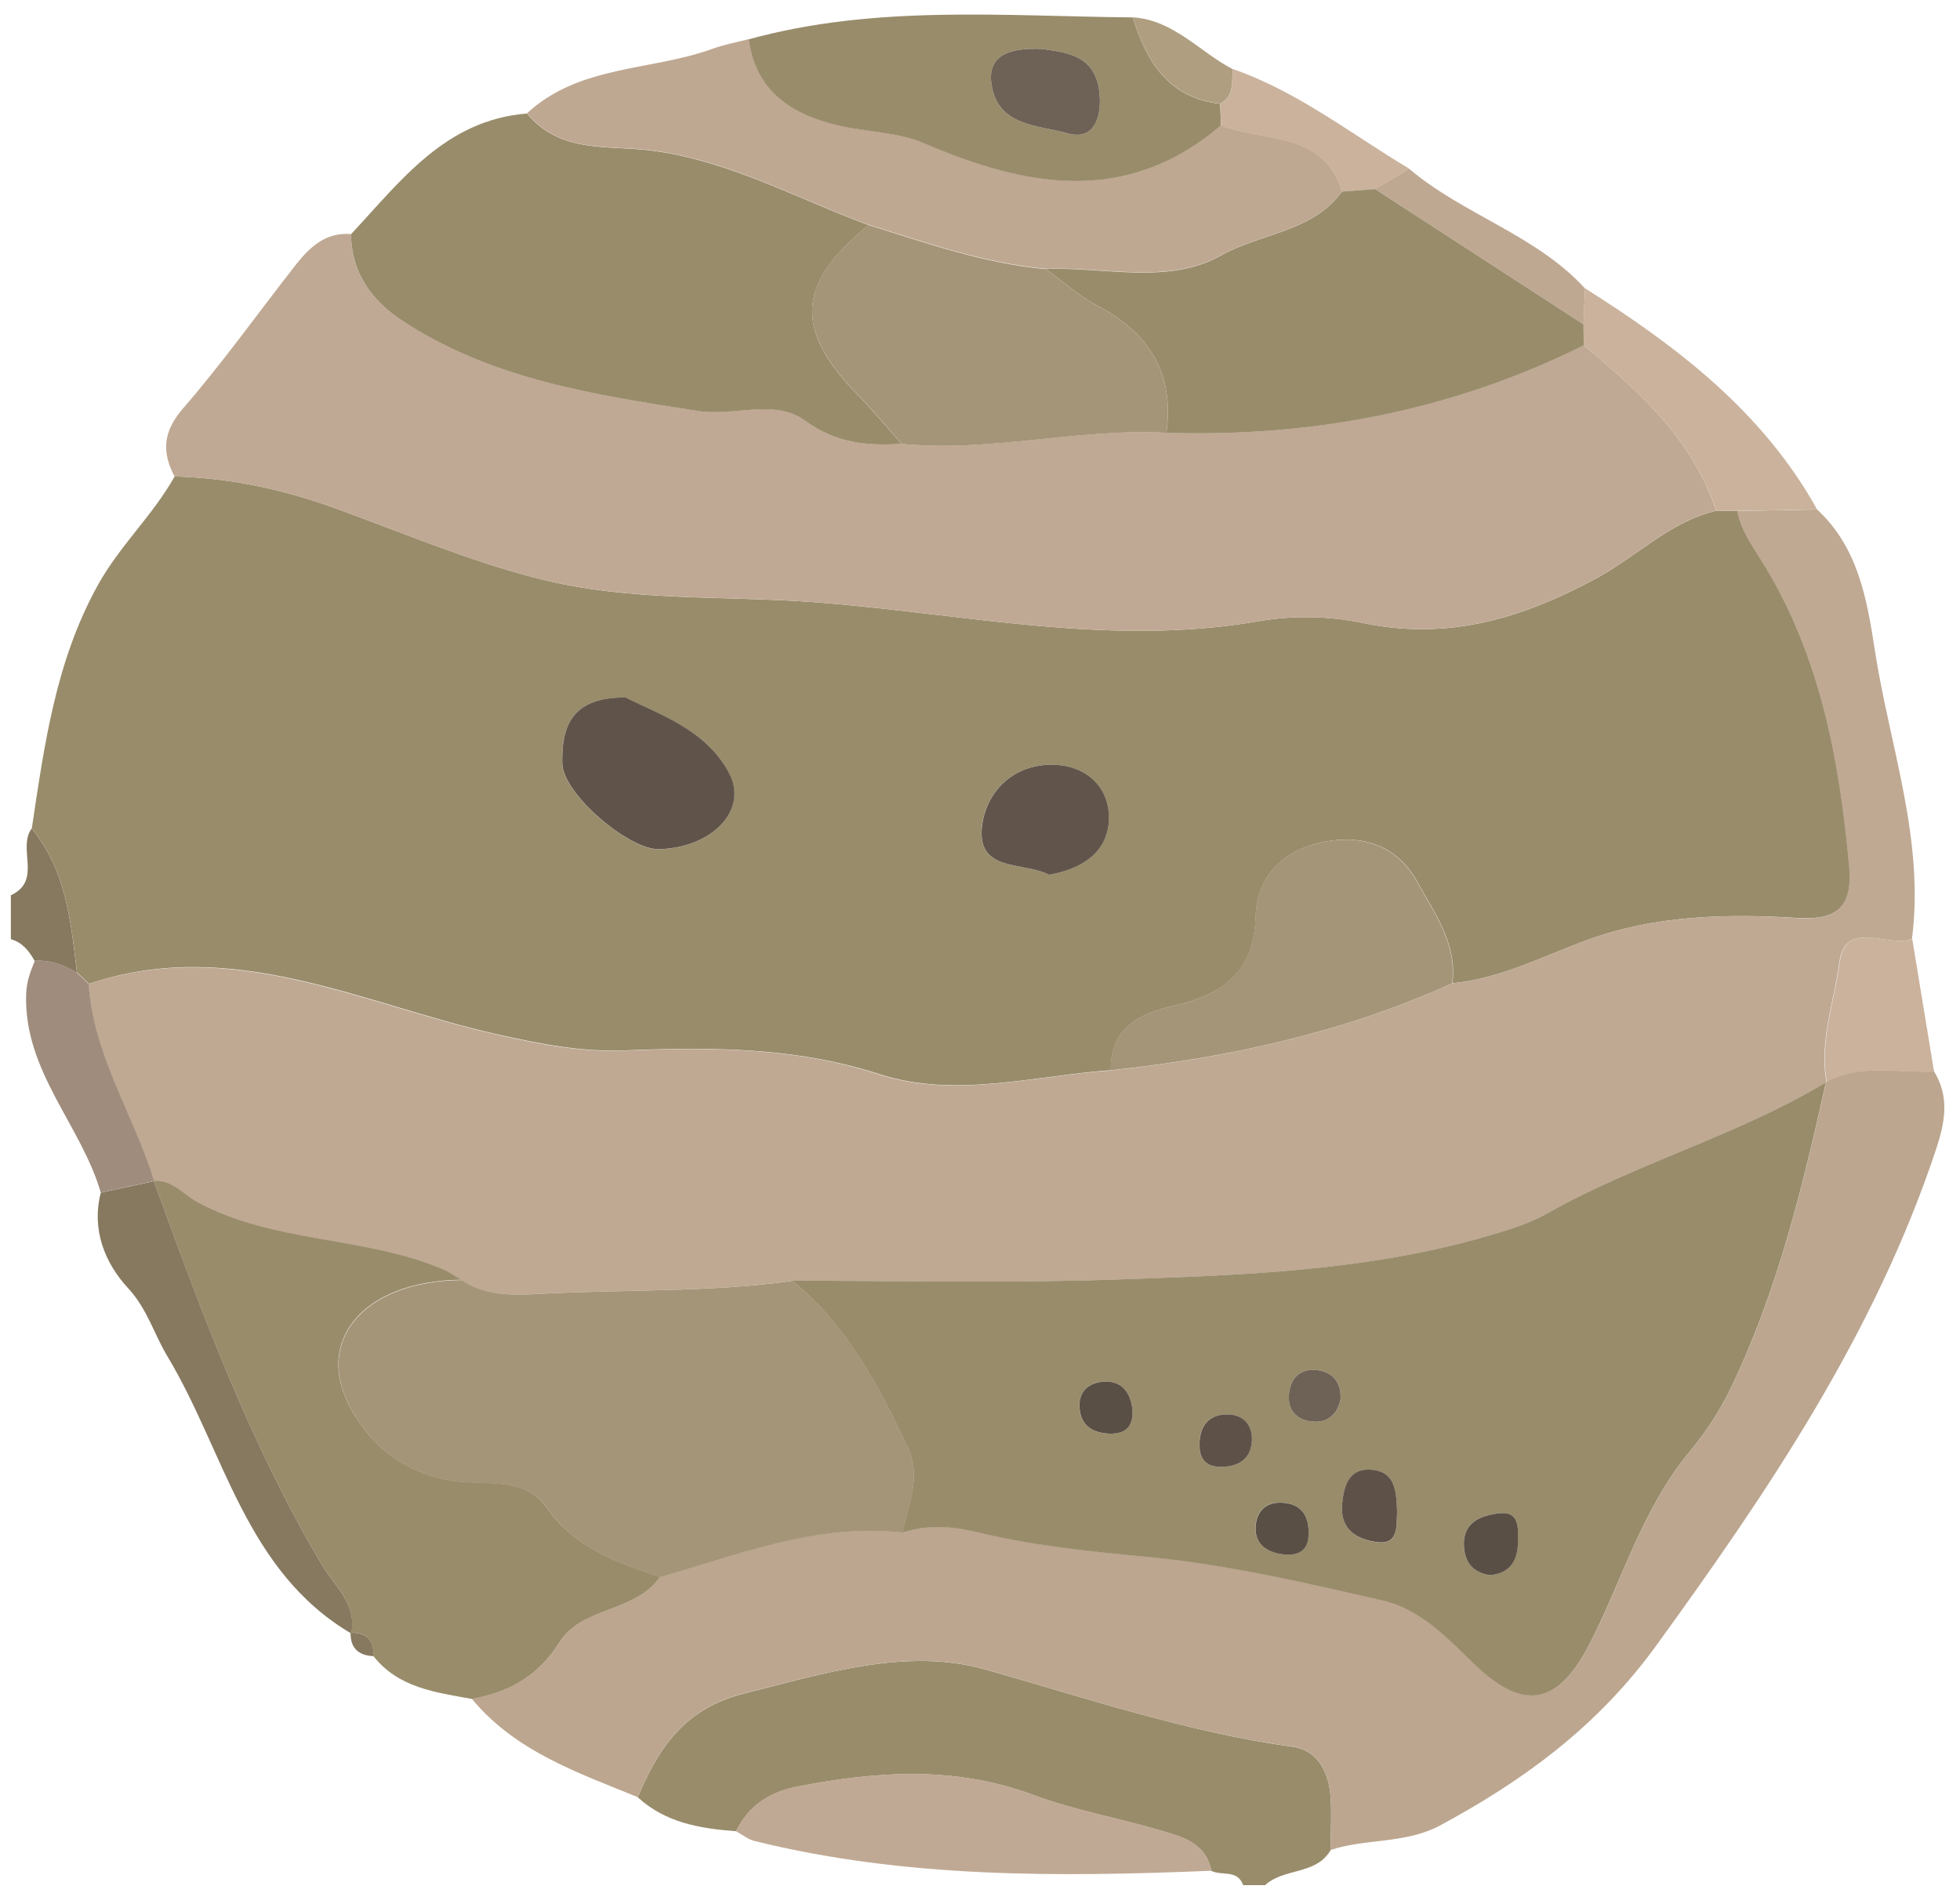 <svg width="177" height="171" viewBox="0 0 177 171" fill="none" xmlns="http://www.w3.org/2000/svg">
<path d="M66.47 165.403C63.24 165.163 60.1 164.643 57.59 162.333C59.47 157.903 61.78 154.343 67.13 152.983C74.39 151.143 81.93 148.783 89 150.793C98.21 153.403 107.24 156.463 116.78 157.783C118.96 158.083 119.98 160.033 120.15 162.173C120.28 163.813 120.16 165.483 120.15 167.133C118.82 169.373 115.94 168.703 114.25 170.273H112.26C111.76 168.833 110.33 169.453 109.39 168.983C108.87 166.393 106.68 165.883 104.65 165.293C100.89 164.193 96.98 163.493 93.33 162.133C86.27 159.503 79.22 159.973 72.05 161.363C69.49 161.863 67.61 163.083 66.47 165.413V165.403Z" fill="#998C6B"/>
<path d="M3.13 86.793C2.63 85.913 2.04 85.123 0.98 84.833V80.863C3.84 79.543 1.54 76.633 2.86 74.833C5.98 78.623 6.4 83.263 6.95 87.863C5.77 87.173 4.53 86.683 3.13 86.793Z" fill="#867960"/>
<path d="M6.96 87.863C6.4 83.263 5.98 78.633 2.87 74.833C4.01 67.273 5.02 59.733 8.84 52.843C10.81 49.283 13.81 46.543 15.77 43.033C20.72 43.173 25.45 44.163 30.15 45.863C36.24 48.063 42.19 50.613 48.54 52.243C56.84 54.373 65.21 53.773 73.54 54.393C86.88 55.393 100.13 58.463 113.65 56.113C116.69 55.583 120.01 55.623 123.03 56.263C130.74 57.883 137.41 55.883 144.18 52.223C147.82 50.253 150.82 47.103 155 46.133C155.63 46.133 156.26 46.133 156.9 46.143C157.25 47.973 158.35 49.413 159.3 50.963C164.38 59.283 166.12 68.563 167 78.113C167.34 81.783 166.1 83.143 162.32 82.913C155.9 82.523 149.46 82.663 143.31 84.913C139.31 86.383 135.49 88.393 131.16 88.813C131.62 85.253 129.56 82.513 128.01 79.673C126.23 76.403 123.09 75.343 119.58 76.033C116.01 76.723 113.49 79.093 113.4 82.743C113.26 87.923 110.33 89.853 105.89 90.873C102.88 91.563 100.24 92.883 100.32 96.663C93.34 97.173 86.2 99.223 79.42 97.023C71.8 94.553 64.16 94.573 56.44 94.873C52.43 95.033 48.71 94.273 44.85 93.413C32.75 90.693 21.03 84.493 8.04 88.863C7.69 88.523 7.34 88.193 6.99 87.853L6.96 87.863ZM56.52 63.013C51.46 62.943 50.72 65.793 50.77 68.973C50.82 71.693 56.8 76.783 59.5 76.713C64.32 76.583 67.62 73.153 65.81 69.803C63.69 65.873 59.51 64.533 56.51 63.023L56.52 63.013ZM94.73 79.013C97.71 78.493 100.03 76.983 100.13 74.053C100.24 71.083 98.08 69.123 95.08 69.073C91.43 69.013 88.99 71.573 88.66 74.733C88.24 78.813 92.45 77.813 94.72 79.013H94.73Z" fill="#998C6B"/>
<path d="M131.13 88.823C135.47 88.403 139.28 86.383 143.28 84.923C149.43 82.673 155.87 82.523 162.29 82.923C166.07 83.153 167.31 81.793 166.97 78.123C166.09 68.583 164.36 59.293 159.27 50.973C158.32 49.423 157.23 47.983 156.88 46.153C159.28 46.103 161.69 46.053 164.09 46.013C167.82 49.463 168.6 54.133 169.32 58.793C170.66 67.443 173.82 75.853 172.66 84.823C170.46 85.643 166.65 82.953 166.1 86.953C165.62 90.493 164.29 94.013 164.93 97.693L164.87 97.783C156.9 102.573 147.84 105.033 139.77 109.583C138.01 110.573 136.17 111.113 134.29 111.663C123.32 114.843 112 115.193 100.73 115.583C91.01 115.923 81.28 115.683 71.55 115.693C64.06 116.743 56.52 116.453 49 116.853C46.31 116.993 43.93 117.093 41.64 115.623C41.1 115.313 40.59 114.933 40.02 114.693C32.89 111.653 24.73 112.363 17.78 108.593C16.52 107.913 15.55 106.563 13.88 106.713V106.683C12.09 100.693 8.4 95.333 7.99 88.883C20.97 84.523 32.69 90.713 44.8 93.433C48.66 94.303 52.38 95.053 56.39 94.893C64.11 94.593 71.76 94.563 79.37 97.043C86.16 99.243 93.3 97.193 100.27 96.693C110.92 95.553 121.29 93.273 131.1 88.843L131.13 88.823Z" fill="#BFA993"/>
<path d="M154.99 46.133C150.8 47.103 147.81 50.253 144.17 52.223C137.4 55.873 130.73 57.883 123.02 56.263C120.01 55.633 116.68 55.583 113.64 56.113C100.12 58.463 86.87 55.393 73.53 54.393C65.2 53.763 56.83 54.363 48.53 52.243C42.18 50.613 36.23 48.063 30.14 45.863C25.44 44.163 20.71 43.173 15.76 43.033C14.58 40.783 14.73 38.963 16.56 36.853C20.17 32.693 23.36 28.183 26.77 23.843C28.01 22.273 29.47 20.953 31.7 21.143C31.72 24.603 33.52 27.103 36.25 28.903C44.35 34.273 53.71 35.653 63.02 37.113C66.24 37.613 69.96 35.983 72.68 37.973C75.5 40.033 78.3 40.273 81.42 40.083C89.43 40.873 97.32 38.653 105.32 39.083C118.52 39.493 131.14 37.093 143.01 31.183C148.02 35.343 152.85 39.653 154.98 46.123L154.99 46.133Z" fill="#C0A994"/>
<path d="M120.15 167.123C120.15 165.473 120.27 163.803 120.15 162.163C119.98 160.023 118.96 158.073 116.78 157.773C107.24 156.463 98.21 153.403 89 150.783C81.94 148.783 74.4 151.133 67.13 152.973C61.78 154.333 59.47 157.893 57.59 162.323C52.16 160.103 46.54 158.193 42.61 153.443C45.98 152.833 48.61 151.393 50.56 148.293C52.57 145.103 57.36 145.623 59.61 142.443C66.78 140.383 73.8 137.543 81.5 138.413C83.72 137.713 85.83 137.773 88.17 138.353C93.25 139.593 98.45 140.113 103.69 140.613C110.81 141.293 117.87 142.933 124.87 144.543C128.07 145.283 130.48 147.633 132.86 150.003C137.59 154.703 140.73 154.043 143.64 148.333C146.59 142.543 148.36 136.183 152.66 131.023C154.05 129.363 155.33 127.433 156.35 125.303C160.57 116.503 162.8 107.163 164.91 97.753L164.97 97.663C168.08 96.043 171.42 96.933 174.66 96.773C176.06 99.063 175.66 101.313 174.86 103.743C169.35 120.373 159.74 134.603 149.56 148.643C144.33 155.863 137.69 160.763 130.08 164.863C126.93 166.563 123.39 166.033 120.17 167.093L120.15 167.123Z" fill="#BCA68F"/>
<path d="M81.42 40.093C78.29 40.283 75.5 40.043 72.68 37.983C69.96 35.993 66.23 37.633 63.02 37.123C53.71 35.663 44.35 34.283 36.25 28.913C33.53 27.103 31.73 24.613 31.7 21.153C36.19 16.353 40.2 10.843 47.59 10.253C50.6 13.893 54.88 13.093 58.85 13.603C65.81 14.503 71.96 17.933 78.44 20.333C71.93 25.603 71.69 29.803 77.53 35.743C78.89 37.133 80.13 38.653 81.43 40.103L81.42 40.093Z" fill="#998C6B"/>
<path d="M78.44 20.313C71.96 17.913 65.81 14.483 58.85 13.583C54.88 13.073 50.6 13.883 47.59 10.233C52.32 5.853 58.77 6.423 64.33 4.413C65.39 4.023 66.52 3.823 67.62 3.533C68.27 8.303 71.57 10.343 75.79 11.333C78.32 11.933 81.07 11.903 83.41 12.903C92.7 16.883 101.71 18.593 110.27 11.313C114.15 12.873 119.49 11.773 121.21 17.283C118.53 20.953 113.88 21.043 110.28 23.053C105.51 25.723 99.76 24.073 94.43 24.273C88.9 23.773 83.69 21.933 78.44 20.293V20.313Z" fill="#BFA892"/>
<path d="M110.26 11.333C101.7 18.613 92.68 16.903 83.4 12.923C81.07 11.923 78.31 11.943 75.78 11.353C71.56 10.363 68.26 8.323 67.61 3.553C79.03 0.403 90.69 1.463 102.29 1.573C103.54 5.573 105.51 8.843 110.19 9.373C110.21 10.033 110.24 10.683 110.26 11.343V11.333ZM94.11 4.423C91.02 4.293 89.15 5.043 89.54 7.633C90.11 11.433 93.81 11.293 96.41 12.043C98.76 12.713 99.43 10.653 99.31 8.653C99.07 4.823 96.06 4.743 94.11 4.423Z" fill="#998C6B"/>
<path d="M154.99 46.133C152.86 39.663 148.03 35.353 143.02 31.193C143.02 30.563 143.01 29.923 143 29.293C143.05 28.213 143.09 27.123 143.14 26.043C151.46 31.293 159.18 37.183 164.09 46.003C161.69 46.053 159.28 46.103 156.88 46.143C156.25 46.143 155.61 46.143 154.98 46.133L154.99 46.133Z" fill="#CAB29C"/>
<path d="M174.65 96.803C171.41 96.963 168.07 96.073 164.96 97.693C164.32 94.013 165.64 90.493 166.13 86.953C166.68 82.953 170.48 85.643 172.69 84.823C173.35 88.823 174 92.813 174.66 96.813L174.65 96.803Z" fill="#CAB29C"/>
<path d="M143.14 26.043C143.09 27.123 143.05 28.213 143 29.293C136.72 25.223 130.45 21.143 124.17 17.073C125.2 16.463 126.23 15.853 127.25 15.243C132.16 19.403 138.69 21.203 143.13 26.043H143.14Z" fill="#BFA892"/>
<path d="M127.26 15.243C126.23 15.853 125.2 16.463 124.18 17.073C123.19 17.153 122.2 17.223 121.21 17.303C119.49 11.793 114.15 12.893 110.27 11.333C110.25 10.673 110.22 10.023 110.2 9.363C111.51 8.663 111.21 7.373 111.35 6.243C117.2 8.273 122.03 12.113 127.27 15.243H127.26Z" fill="#CAB29C"/>
<path d="M111.34 6.243C111.2 7.373 111.5 8.663 110.19 9.363C105.52 8.823 103.54 5.563 102.29 1.563C105.99 1.803 108.32 4.683 111.33 6.253L111.34 6.243Z" fill="#AF9E80"/>
<path d="M59.6 142.453C57.35 145.643 52.56 145.113 50.55 148.303C48.6 151.403 45.97 152.843 42.6 153.453C39.34 152.853 35.99 152.463 33.72 149.583C33.77 148.153 33.12 147.423 31.65 147.473L31.71 147.523C32.26 144.863 30.22 143.273 29.08 141.353C22.58 130.423 18.21 118.573 13.89 106.683C15.56 106.533 16.53 107.883 17.79 108.563C24.74 112.333 32.9 111.623 40.03 114.663C40.6 114.903 41.11 115.283 41.65 115.593C32.75 115.683 28.14 121.203 31.84 127.523C33.69 130.673 36.35 132.813 40.29 133.653C43.34 134.303 47.24 133.133 49.37 136.173C51.95 139.853 55.72 141.103 59.59 142.433L59.6 142.453Z" fill="#998C6B"/>
<path d="M66.47 165.403C67.62 163.063 69.49 161.843 72.05 161.353C79.22 159.963 86.27 159.493 93.33 162.123C96.99 163.483 100.89 164.193 104.65 165.283C106.68 165.873 108.87 166.383 109.39 168.973C95.54 169.543 81.72 169.643 68.13 166.283C67.54 166.133 67.02 165.703 66.47 165.403Z" fill="#C0A994"/>
<path d="M13.9 106.703C18.22 118.583 22.59 130.443 29.09 141.373C30.23 143.293 32.27 144.883 31.72 147.543C22.13 141.893 20.28 131.083 15.11 122.493C13.9 120.473 13.3 118.223 11.56 116.343C9.47 114.083 8.25 111.073 9.1 107.723C10.71 107.373 12.31 107.023 13.92 106.683V106.713L13.9 106.703Z" fill="#867960"/>
<path d="M13.92 106.673C12.31 107.023 10.71 107.373 9.1 107.713C7.32 101.603 2.16 96.793 2.36 89.833C2.4 88.593 2.75 87.773 3.14 86.793C4.54 86.683 5.78 87.163 6.96 87.863C7.31 88.203 7.66 88.533 8.01 88.873C8.42 95.323 12.1 100.693 13.91 106.673H13.92Z" fill="#9F8C7C"/>
<path d="M31.66 147.483C33.12 147.423 33.78 148.163 33.73 149.593C32.4 149.523 31.64 148.893 31.66 147.483Z" fill="#867960"/>
<path d="M131.13 88.823C121.32 93.263 110.95 95.533 100.3 96.673C100.22 92.883 102.86 91.563 105.87 90.873C110.3 89.853 113.24 87.923 113.38 82.743C113.48 79.093 116 76.723 119.56 76.033C123.07 75.353 126.21 76.413 127.99 79.673C129.53 82.503 131.6 85.253 131.14 88.813L131.13 88.823Z" fill="#A59578"/>
<path d="M56.52 63.013C59.52 64.533 63.7 65.863 65.82 69.793C67.63 73.143 64.33 76.573 59.51 76.703C56.8 76.773 50.83 71.693 50.78 68.963C50.72 65.783 51.47 62.943 56.53 63.003L56.52 63.013Z" fill="#60544A"/>
<path d="M94.73 79.013C92.46 77.813 88.25 78.813 88.67 74.733C89 71.573 91.44 69.013 95.09 69.073C98.09 69.123 100.24 71.093 100.14 74.053C100.03 76.983 97.72 78.493 94.74 79.013L94.73 79.013Z" fill="#61554B"/>
<path d="M164.89 97.773C162.79 107.183 160.55 116.523 156.33 125.323C155.31 127.453 154.03 129.373 152.64 131.043C148.34 136.203 146.57 142.563 143.62 148.353C140.71 154.063 137.57 154.723 132.84 150.023C130.45 147.653 128.05 145.293 124.85 144.563C117.85 142.953 110.8 141.313 103.67 140.633C98.44 140.133 93.23 139.613 88.15 138.373C85.81 137.803 83.7 137.733 81.48 138.433C82.02 135.913 83.21 133.373 82 130.793C79.37 125.183 76.48 119.723 71.55 115.683C81.28 115.673 91.01 115.913 100.73 115.573C112 115.183 123.33 114.833 134.29 111.653C136.17 111.103 138.01 110.563 139.77 109.573C147.84 105.023 156.91 102.563 164.87 97.773H164.89ZM126.16 136.663C126.09 134.853 126.14 132.813 123.65 132.753C121.83 132.703 121.38 134.183 121.21 135.773C120.97 138.113 122.45 139.023 124.31 139.293C126.28 139.573 126.11 137.963 126.16 136.673V136.663ZM134.55 142.273C136.33 142.103 137.04 140.983 137.07 139.343C137.09 138.073 137.26 136.433 135.29 136.693C133.72 136.903 132.07 137.503 132.19 139.663C132.28 141.123 133.03 142.043 134.54 142.273H134.55ZM102.27 127.343C102.1 125.873 101.39 124.773 99.83 124.793C98.34 124.803 97.32 125.683 97.49 127.303C97.66 128.863 98.77 129.473 100.26 129.493C101.73 129.513 102.33 128.753 102.27 127.343ZM110.38 132.493C111.89 132.453 112.95 131.743 113.04 130.203C113.14 128.643 112.19 127.683 110.64 127.753C109.11 127.823 108.35 128.833 108.31 130.383C108.28 131.793 108.91 132.533 110.37 132.493H110.38ZM118.17 138.543C118.21 137.043 117.6 135.933 116.04 135.743C114.51 135.563 113.44 136.333 113.38 137.913C113.31 139.523 114.47 140.213 115.89 140.383C117.2 140.533 118.15 140.073 118.16 138.533L118.17 138.543ZM121.06 126.373C121.12 124.963 120.48 124.043 119.2 123.793C117.64 123.493 116.59 124.283 116.41 125.833C116.23 127.423 117.19 128.363 118.72 128.413C120.02 128.453 120.83 127.623 121.06 126.373Z" fill="#998C6B"/>
<path d="M71.57 115.683C76.5 119.713 79.39 125.173 82.02 130.793C83.23 133.373 82.04 135.913 81.5 138.433C73.8 137.563 66.77 140.403 59.61 142.463C55.74 141.133 51.97 139.883 49.39 136.203C47.26 133.163 43.36 134.333 40.31 133.683C36.37 132.843 33.71 130.703 31.86 127.553C28.15 121.233 32.77 115.713 41.67 115.623C43.96 117.093 46.34 116.993 49.03 116.853C56.54 116.453 64.09 116.743 71.58 115.693L71.57 115.683Z" fill="#A59578"/>
<path d="M121.2 17.303C122.19 17.223 123.18 17.153 124.17 17.073C130.45 21.143 136.72 25.223 143 29.293C143 29.923 143.01 30.563 143.02 31.193C131.14 37.103 118.53 39.503 105.33 39.093C106.07 33.753 103.81 30.093 99.13 27.623C97.44 26.733 95.98 25.413 94.42 24.293C99.75 24.093 105.51 25.753 110.27 23.073C113.87 21.053 118.52 20.973 121.2 17.303Z" fill="#998C6B"/>
<path d="M94.42 24.293C95.98 25.413 97.44 26.733 99.13 27.623C103.81 30.093 106.07 33.753 105.33 39.093C97.33 38.663 89.44 40.883 81.43 40.093C80.13 38.633 78.9 37.123 77.53 35.733C71.69 29.783 71.92 25.593 78.44 20.323C83.69 21.963 88.89 23.803 94.42 24.303L94.42 24.293Z" fill="#A59578"/>
<path d="M94.11 4.423C96.06 4.743 99.07 4.823 99.31 8.653C99.44 10.653 98.76 12.713 96.41 12.043C93.8 11.293 90.11 11.433 89.54 7.633C89.15 5.043 91.03 4.293 94.11 4.423Z" fill="#6E6155"/>
<path d="M126.16 136.663C126.11 137.953 126.27 139.563 124.31 139.283C122.45 139.013 120.96 138.113 121.21 135.763C121.37 134.173 121.83 132.693 123.65 132.743C126.14 132.813 126.09 134.853 126.17 136.663L126.16 136.663Z" fill="#5E5248"/>
<path d="M134.55 142.273C133.04 142.053 132.28 141.133 132.2 139.663C132.07 137.503 133.72 136.903 135.3 136.693C137.26 136.423 137.1 138.073 137.08 139.343C137.05 140.983 136.34 142.113 134.56 142.273H134.55Z" fill="#594F45"/>
<path d="M102.27 127.343C102.34 128.753 101.74 129.513 100.27 129.493C98.78 129.463 97.67 128.863 97.5 127.303C97.32 125.683 98.34 124.813 99.84 124.793C101.4 124.773 102.11 125.883 102.27 127.343Z" fill="#594F45"/>
<path d="M110.38 132.493C108.92 132.533 108.28 131.803 108.32 130.383C108.36 128.833 109.12 127.823 110.65 127.753C112.2 127.683 113.15 128.643 113.05 130.203C112.95 131.743 111.89 132.453 110.39 132.493L110.38 132.493Z" fill="#5E5248"/>
<path d="M118.17 138.543C118.17 140.083 117.21 140.543 115.9 140.393C114.47 140.223 113.32 139.533 113.39 137.923C113.46 136.343 114.52 135.563 116.05 135.753C117.61 135.943 118.22 137.043 118.17 138.553L118.17 138.543Z" fill="#594F45"/>
<path d="M121.06 126.373C120.82 127.623 120.02 128.453 118.72 128.413C117.19 128.363 116.22 127.423 116.41 125.833C116.59 124.283 117.64 123.493 119.2 123.793C120.48 124.043 121.12 124.973 121.06 126.373Z" fill="#6E6155"/>
</svg>
